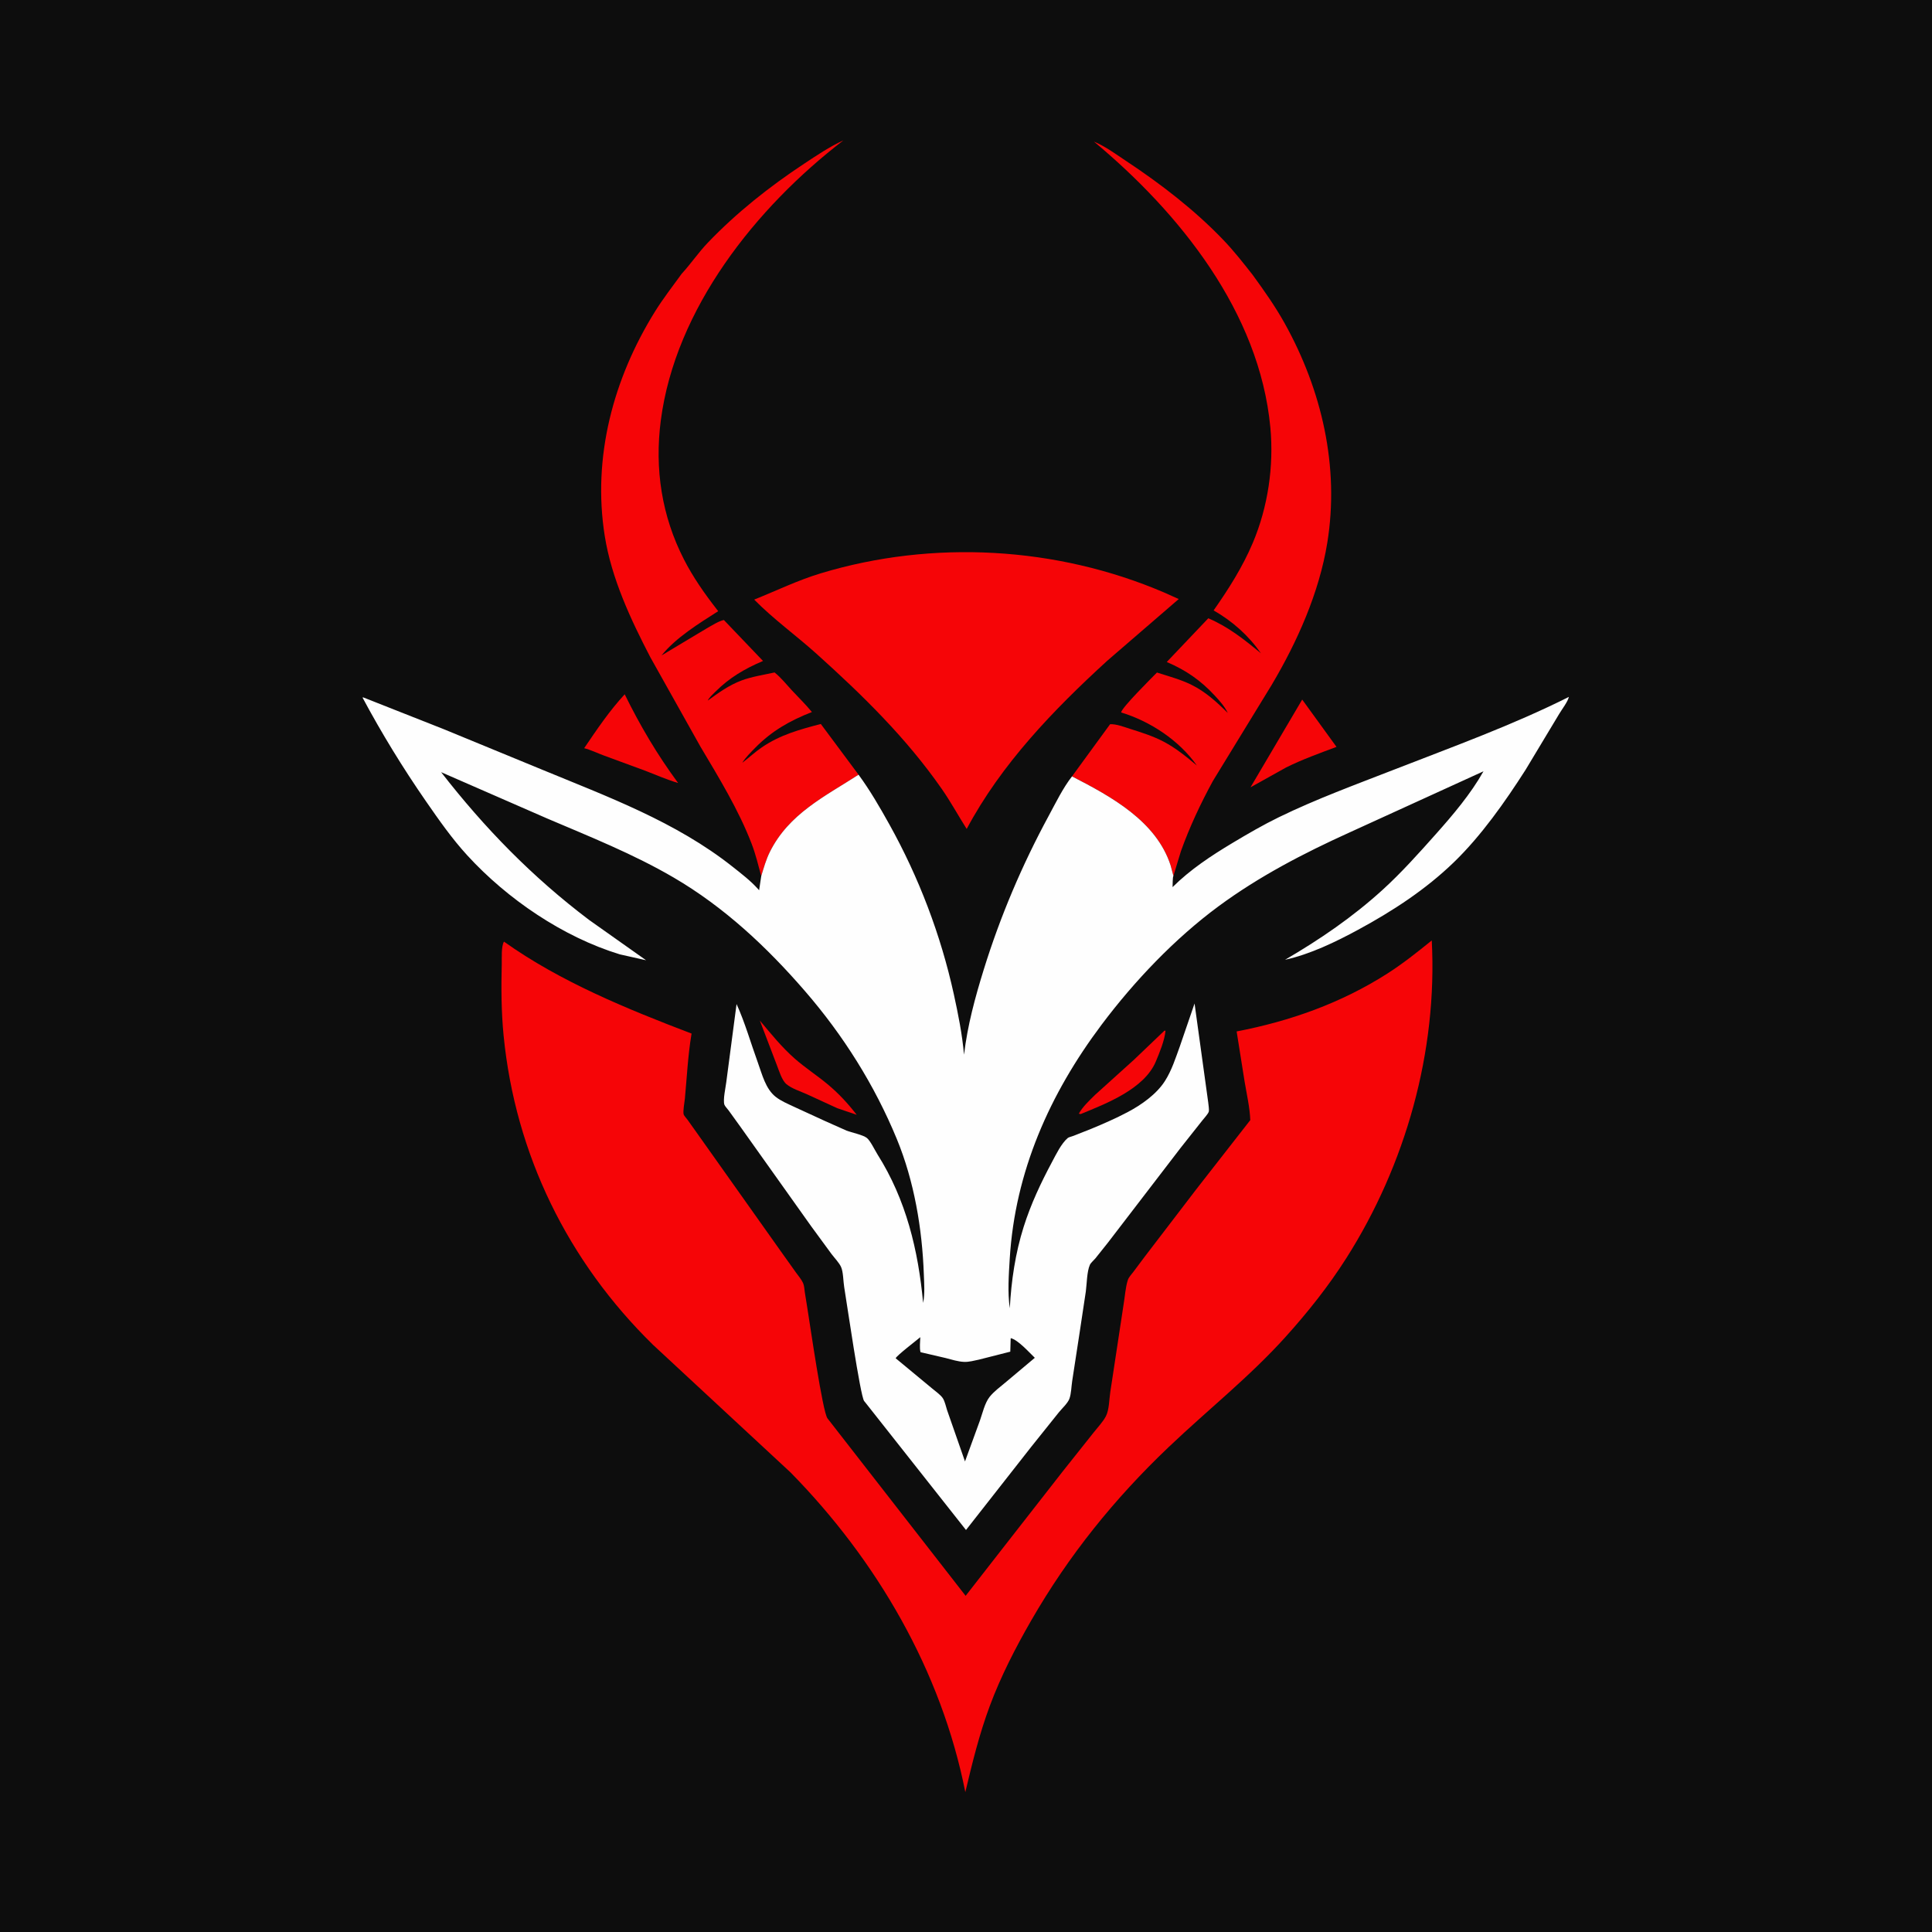 <svg version="1.1" xmlns="http://www.w3.org/2000/svg" style="display: block;" viewBox="0 0 2048 2048" width="1024" height="1024">
<path transform="translate(0,0)" fill="rgb(13,13,13)" d="M -0 -0 L 2048 0 L 2048 2048 L -0 2048 L -0 -0 z"/>
<path transform="translate(0,0)" fill="rgb(246,5,7)" d="M 1234.38 1092.5 L 1235.5 1092.69 C 1234.4 1103.16 1229.31 1115.5 1225.25 1125.19 C 1213.07 1154.32 1172.69 1169.85 1145.5 1180.98 L 1143.58 1180.52 C 1147.85 1173.01 1154.65 1166.7 1160.76 1160.66 L 1202.01 1123.42 L 1234.38 1092.5 z"/>
<path transform="translate(0,0)" fill="rgb(246,5,7)" d="M 805.442 1081.78 C 817.312 1095.93 828.76 1110.17 842.708 1122.39 C 853.643 1131.96 865.976 1139.94 877.163 1149.23 C 888.944 1159.03 898.746 1169.59 908.107 1181.72 L 887.491 1174.72 L 855.02 1159.8 C 848.47 1156.86 839.264 1153.94 833.724 1149.32 C 828.729 1145.14 825.88 1135.12 823.502 1129.08 L 805.442 1081.78 z"/>
<path transform="translate(0,0)" fill="rgb(246,5,7)" d="M 1380.39 741.584 L 1416.75 791.721 C 1398.64 798.526 1380.66 804.931 1363.3 813.566 L 1325.57 834.599 L 1380.39 741.584 z"/>
<path transform="translate(0,0)" fill="rgb(246,5,7)" d="M 619.254 793.102 C 632.732 773.26 645.874 753.659 662.212 735.981 C 678.483 769.14 696.883 800.301 718.857 830.028 C 707.046 826.541 695.818 821.574 684.343 817.152 L 640.219 800.915 C 633.45 798.452 626.18 794.835 619.254 793.102 z"/>
<path transform="translate(0,0)" fill="rgb(246,5,7)" d="M 722.591 290.229 L 723.227 289.541 C 732.644 279.21 740.466 267.577 750.164 257.432 C 780.627 225.567 815.646 197.821 852.373 173.564 C 865.853 164.661 879.258 155.556 893.985 148.832 C 801.521 219.853 715.837 327.126 700.458 445.867 C 693.83 497.038 701.436 547.074 725.09 593.168 C 734.724 611.942 746.585 628.877 759.495 645.513 L 761.328 647.87 C 741.064 660.815 716.551 675.816 701.27 694.782 L 749.176 666.086 C 754.537 663.088 761.475 658.519 767.33 657.219 L 808.838 700.646 C 789.549 708.824 773.314 718.287 758.371 733.227 C 755.974 735.623 751.581 739.576 750.254 742.633 C 761.431 734.502 772.954 726.221 786 721.347 C 797.095 717.201 809.532 715.39 821.067 712.838 C 827.763 718.079 833.516 725.431 839.312 731.663 C 846.418 739.304 854.059 746.703 860.655 754.783 C 837.193 763.993 818.138 774.78 800.4 792.846 C 795.716 797.617 790.381 802.912 786.822 808.597 C 793.843 803.271 800.23 797.243 807.524 792.26 C 827.128 778.869 847.453 773.404 870.095 767.433 L 910.112 821.221 C 874.105 844.398 836.278 862.622 816.11 903 C 812.001 911.228 809.627 919.957 806.922 928.703 C 803.787 917.058 801.098 905.733 796.761 894.423 C 782.962 858.443 762.03 824.343 742.405 791.307 L 689.365 696.682 C 668.513 656.533 648.194 613.147 641.042 568.057 C 627.815 484.672 650.083 401.323 694.335 330.224 C 702.981 316.334 713.031 303.48 722.591 290.229 z"/>
<path transform="translate(0,0)" fill="rgb(246,5,7)" d="M 1286.47 647.068 C 1302.33 624.468 1317.21 601.038 1327.99 575.529 C 1344.08 537.428 1350.49 494.223 1346.62 453.062 C 1335.15 331.008 1250.61 225.91 1159.65 150.115 C 1171.8 155.164 1182.86 163.458 1193.81 170.695 C 1230.36 194.858 1266.68 222.85 1296.99 254.562 C 1308.08 266.163 1318.07 278.903 1327.97 291.519 C 1340.08 308.179 1351.76 324.669 1361.8 342.704 C 1401.17 413.433 1420.06 494.823 1406.98 575.388 C 1398.39 628.297 1375.22 680.216 1348.04 726.026 L 1285.72 827.864 C 1272.75 851.64 1260.93 876.834 1251.81 902.354 L 1243.87 928.506 L 1240.93 917.5 C 1225.8 870.28 1177.42 844.156 1136.37 823.012 L 1176.75 767.703 C 1183.22 767.338 1191.58 770.598 1197.75 772.554 C 1209.89 776.401 1222.2 780.241 1233.5 786.185 C 1246.65 793.1 1257.43 802.021 1268.74 811.49 C 1249.86 784.744 1219.49 764.722 1188.44 755.206 C 1188.83 750.277 1221.6 717.85 1226.42 712.91 C 1238.71 716.843 1251.43 720.207 1263.02 725.934 C 1277.91 733.287 1289.85 744.191 1301.5 755.77 C 1298.22 748.902 1292.92 743.015 1287.8 737.465 C 1272.76 721.185 1257.1 710.389 1236.81 701.754 L 1280.86 655.39 C 1302.19 664.545 1318.96 677.878 1336.67 692.547 C 1323.61 673.782 1306.29 658.314 1286.47 647.068 z"/>
<path transform="translate(0,0)" fill="rgb(246,5,7)" d="M 799.484 635.596 C 823.162 626.118 845.438 615.181 870 607.75 C 988.651 571.855 1120.17 579.297 1234.02 628.071 L 1249.52 635.01 L 1173.74 700.414 C 1116.66 752.572 1061.37 809.952 1024.73 878.728 C 1015.79 864.623 1007.86 850.012 998.303 836.278 C 960.638 782.175 914.347 736.93 865.561 693.056 C 844.027 673.689 819.731 656.205 799.484 635.596 z"/>
<path transform="translate(0,0)" fill="rgb(246,5,7)" d="M 1517.73 996.911 C 1523.88 1114.55 1490.09 1234.79 1427.07 1333.83 C 1408.16 1363.54 1386.56 1390.7 1363.03 1416.85 C 1324.69 1459.45 1280.22 1494.56 1238.87 1533.92 C 1181.26 1588.75 1132.71 1649.01 1093 1718 C 1076.46 1746.74 1060.97 1776.88 1049.36 1807.99 C 1038.11 1838.13 1030.7 1868.55 1023.28 1899.75 C 997.886 1771.28 929.327 1653.74 837.947 1560.77 L 692.098 1425.45 C 601.944 1337.09 546.255 1223.69 533.845 1097.8 C 531.341 1072.4 531.262 1046.76 531.895 1021.27 C 532.048 1015.14 531.187 1003.58 534.224 998.152 C 594.026 1040.76 664.862 1069.6 733.113 1095.64 L 732.889 1096.85 C 729.242 1118.93 728.08 1142.34 726.002 1164.68 C 725.66 1168.36 723.733 1178.17 724.746 1181.46 C 725.129 1182.7 727.914 1185.76 728.773 1186.94 L 741.96 1205.49 L 827.591 1326.26 L 843.749 1348.92 C 846.232 1352.39 849.555 1356.2 851.295 1360.08 C 852.536 1362.84 852.716 1367.07 853.174 1370.07 L 855.963 1387.5 C 858.637 1403.98 871.963 1496.56 877.131 1503.47 L 1023.61 1691.65 L 1063.35 1640.67 L 1126.43 1559.88 L 1159.45 1518.34 C 1163.6 1513.04 1169.33 1507.08 1172.37 1501.1 C 1175.83 1494.29 1175.76 1483.33 1176.93 1475.76 L 1191.03 1382.89 C 1192.46 1374.63 1193 1364.68 1195.58 1356.79 C 1196.52 1353.94 1199.4 1350.87 1201.21 1348.5 L 1213.61 1331.94 L 1268.08 1260.73 L 1325.35 1187.37 C 1324.86 1174 1321.53 1159.73 1319.32 1146.47 L 1310.89 1093.38 C 1367.7 1082.43 1421.65 1063.3 1470.61 1032.04 C 1487.16 1021.47 1502.48 1009.23 1517.73 996.911 z"/>
<path transform="translate(0,0)" fill="rgb(254,254,254)" d="M 1243.87 928.506 C 1242.94 929.898 1243.12 938.213 1242.97 940.384 C 1261.81 921.67 1283.94 907.093 1306.62 893.499 C 1322.66 883.893 1338.95 874.411 1355.77 866.223 C 1395.43 846.908 1436.99 831.738 1478.05 815.732 C 1540.02 791.578 1603.57 768.606 1663.06 738.749 C 1662 743.802 1655.57 752.09 1652.74 756.894 L 1617.12 816.111 C 1595.44 850.011 1570.05 886.127 1541.04 914.143 C 1511.07 943.087 1476.23 965.782 1439.71 985.562 C 1415.79 998.518 1388.91 1011.54 1362.22 1017.4 C 1399.23 995.816 1433.85 972.153 1465.63 943.236 C 1485.46 925.191 1503.96 904.527 1521.79 884.506 C 1540.15 863.878 1558.98 841.746 1572.55 817.615 L 1430.43 882.493 C 1381.96 904.469 1334.7 928.981 1291.77 960.648 C 1245.25 994.957 1202.3 1040.16 1167.66 1086.32 C 1112.7 1159.54 1075.97 1242.03 1070.37 1334.21 C 1069.33 1351.31 1067.99 1369.81 1070.42 1386.81 C 1072 1357.66 1076.3 1328.41 1085.13 1300.51 C 1092.77 1276.35 1103.27 1254.01 1115.21 1231.7 C 1119.51 1223.66 1124.86 1212.4 1131.83 1206.36 C 1132.87 1205.46 1136.59 1204.56 1137.99 1204.02 L 1157.01 1196.49 C 1169.94 1191.14 1182.97 1185.43 1195.34 1178.9 C 1209.87 1171.24 1225.95 1159.94 1234.88 1145.91 C 1242.09 1134.6 1246.01 1122 1250.57 1109.51 L 1266.28 1063.74 L 1280.74 1168.46 C 1280.96 1170.9 1281.9 1176.08 1281.35 1178.37 C 1280.81 1180.62 1276.25 1185.53 1274.68 1187.54 L 1251.49 1216.82 L 1174.27 1317.49 L 1161.11 1333.99 C 1159.54 1335.84 1156.27 1338.7 1155.36 1340.7 C 1152.13 1347.75 1152.09 1361.05 1151.02 1369 L 1144.46 1412.52 L 1136.56 1463.96 C 1135.65 1469.87 1135.6 1477.21 1133.61 1482.72 C 1131.91 1487.4 1125.76 1493.03 1122.5 1497.04 L 1093.22 1533.61 L 1024 1621.86 L 917.13 1486.5 L 916.05 1485.2 C 911.946 1479.97 897.421 1379.49 894.873 1364.32 C 893.865 1358.32 893.965 1348.2 891.507 1342.92 C 889.407 1338.41 884.515 1333.37 881.438 1329.29 L 859.959 1299.99 L 784.862 1194.41 L 772.427 1177.17 C 771.336 1175.68 768.322 1172.47 767.862 1170.95 C 766.263 1165.68 769.172 1152.98 769.865 1147.28 L 780.781 1064.33 C 789.742 1083.96 795.91 1105.95 803.322 1126.29 C 807.867 1138.77 811.461 1154.19 822.266 1162.7 C 827.866 1167.11 835.081 1170.1 841.484 1173.13 L 874.302 1188.22 L 897.382 1198.5 C 902.704 1200.57 914.685 1202.96 918.86 1206.23 C 922.617 1209.18 927.392 1219.31 930.171 1223.71 C 960.511 1271.7 973.369 1325.24 978.558 1381.15 C 980.527 1371.37 979.645 1360.5 979.29 1350.57 C 977.572 1302.54 969.085 1252.1 950.724 1207.53 C 927.059 1150.09 893.889 1097.48 853.275 1050.56 C 812.844 1003.86 767.705 961.555 714.115 930.236 C 671.559 905.366 625.32 886.938 580.074 867.654 L 467.6 818.536 C 513.883 878.028 564.319 929.729 624.442 975.146 L 684.861 1017.9 L 657 1011.65 C 596.79 993.223 537.869 953.147 495.379 906.768 C 479.044 888.937 465.307 869.25 451.568 849.428 C 427.16 814.213 404.497 777.216 384.276 739.417 L 385.13 739.3 L 470.235 772.899 L 573.592 815.436 C 643.952 844.495 716.367 871.047 776.675 918.844 C 785.954 926.198 795.441 933.428 803.4 942.242 L 804.702 943.698 L 806.922 928.703 C 809.627 919.957 812.001 911.228 816.11 903 C 836.278 862.622 874.105 844.398 910.112 821.221 C 922.306 837.828 932.716 855.855 942.73 873.832 C 973.994 929.955 997.328 991.196 1011.09 1053.94 C 1015.75 1075.22 1019.96 1096.27 1021.91 1118 C 1025.6 1087.02 1033.6 1057.5 1042.82 1027.78 C 1060.31 971.349 1083.54 916.737 1111.69 864.784 C 1119.24 850.855 1126.65 835.463 1136.37 823.012 C 1177.42 844.156 1225.8 870.28 1240.93 917.5 L 1243.87 928.506 z"/>
<path transform="translate(0,0)" fill="rgb(13,13,13)" d="M 1071.46 1418.5 C 1079.24 1420.33 1091.07 1433.74 1096.95 1439.33 L 1065.64 1465.62 C 1060.12 1470.25 1053.51 1475.09 1049.03 1480.75 C 1043.9 1487.25 1041.52 1498 1038.78 1505.78 L 1022.94 1549.17 L 1003.93 1494.76 C 1002.73 1491 1001.67 1486.01 999.719 1482.62 C 997.549 1478.85 991.311 1474.58 987.931 1471.69 L 949.449 1439.81 C 950.383 1437.08 971.824 1420.64 975.554 1417.48 C 975.45 1422.42 974.567 1428.62 975.78 1433.37 L 1002.37 1439.56 C 1008.65 1441.18 1015.49 1443.39 1022 1443.66 C 1026.94 1443.88 1032.74 1442.33 1037.59 1441.29 L 1070.94 1432.83 L 1071.34 1419.52 L 1071.46 1418.5 z"/>
</svg>
